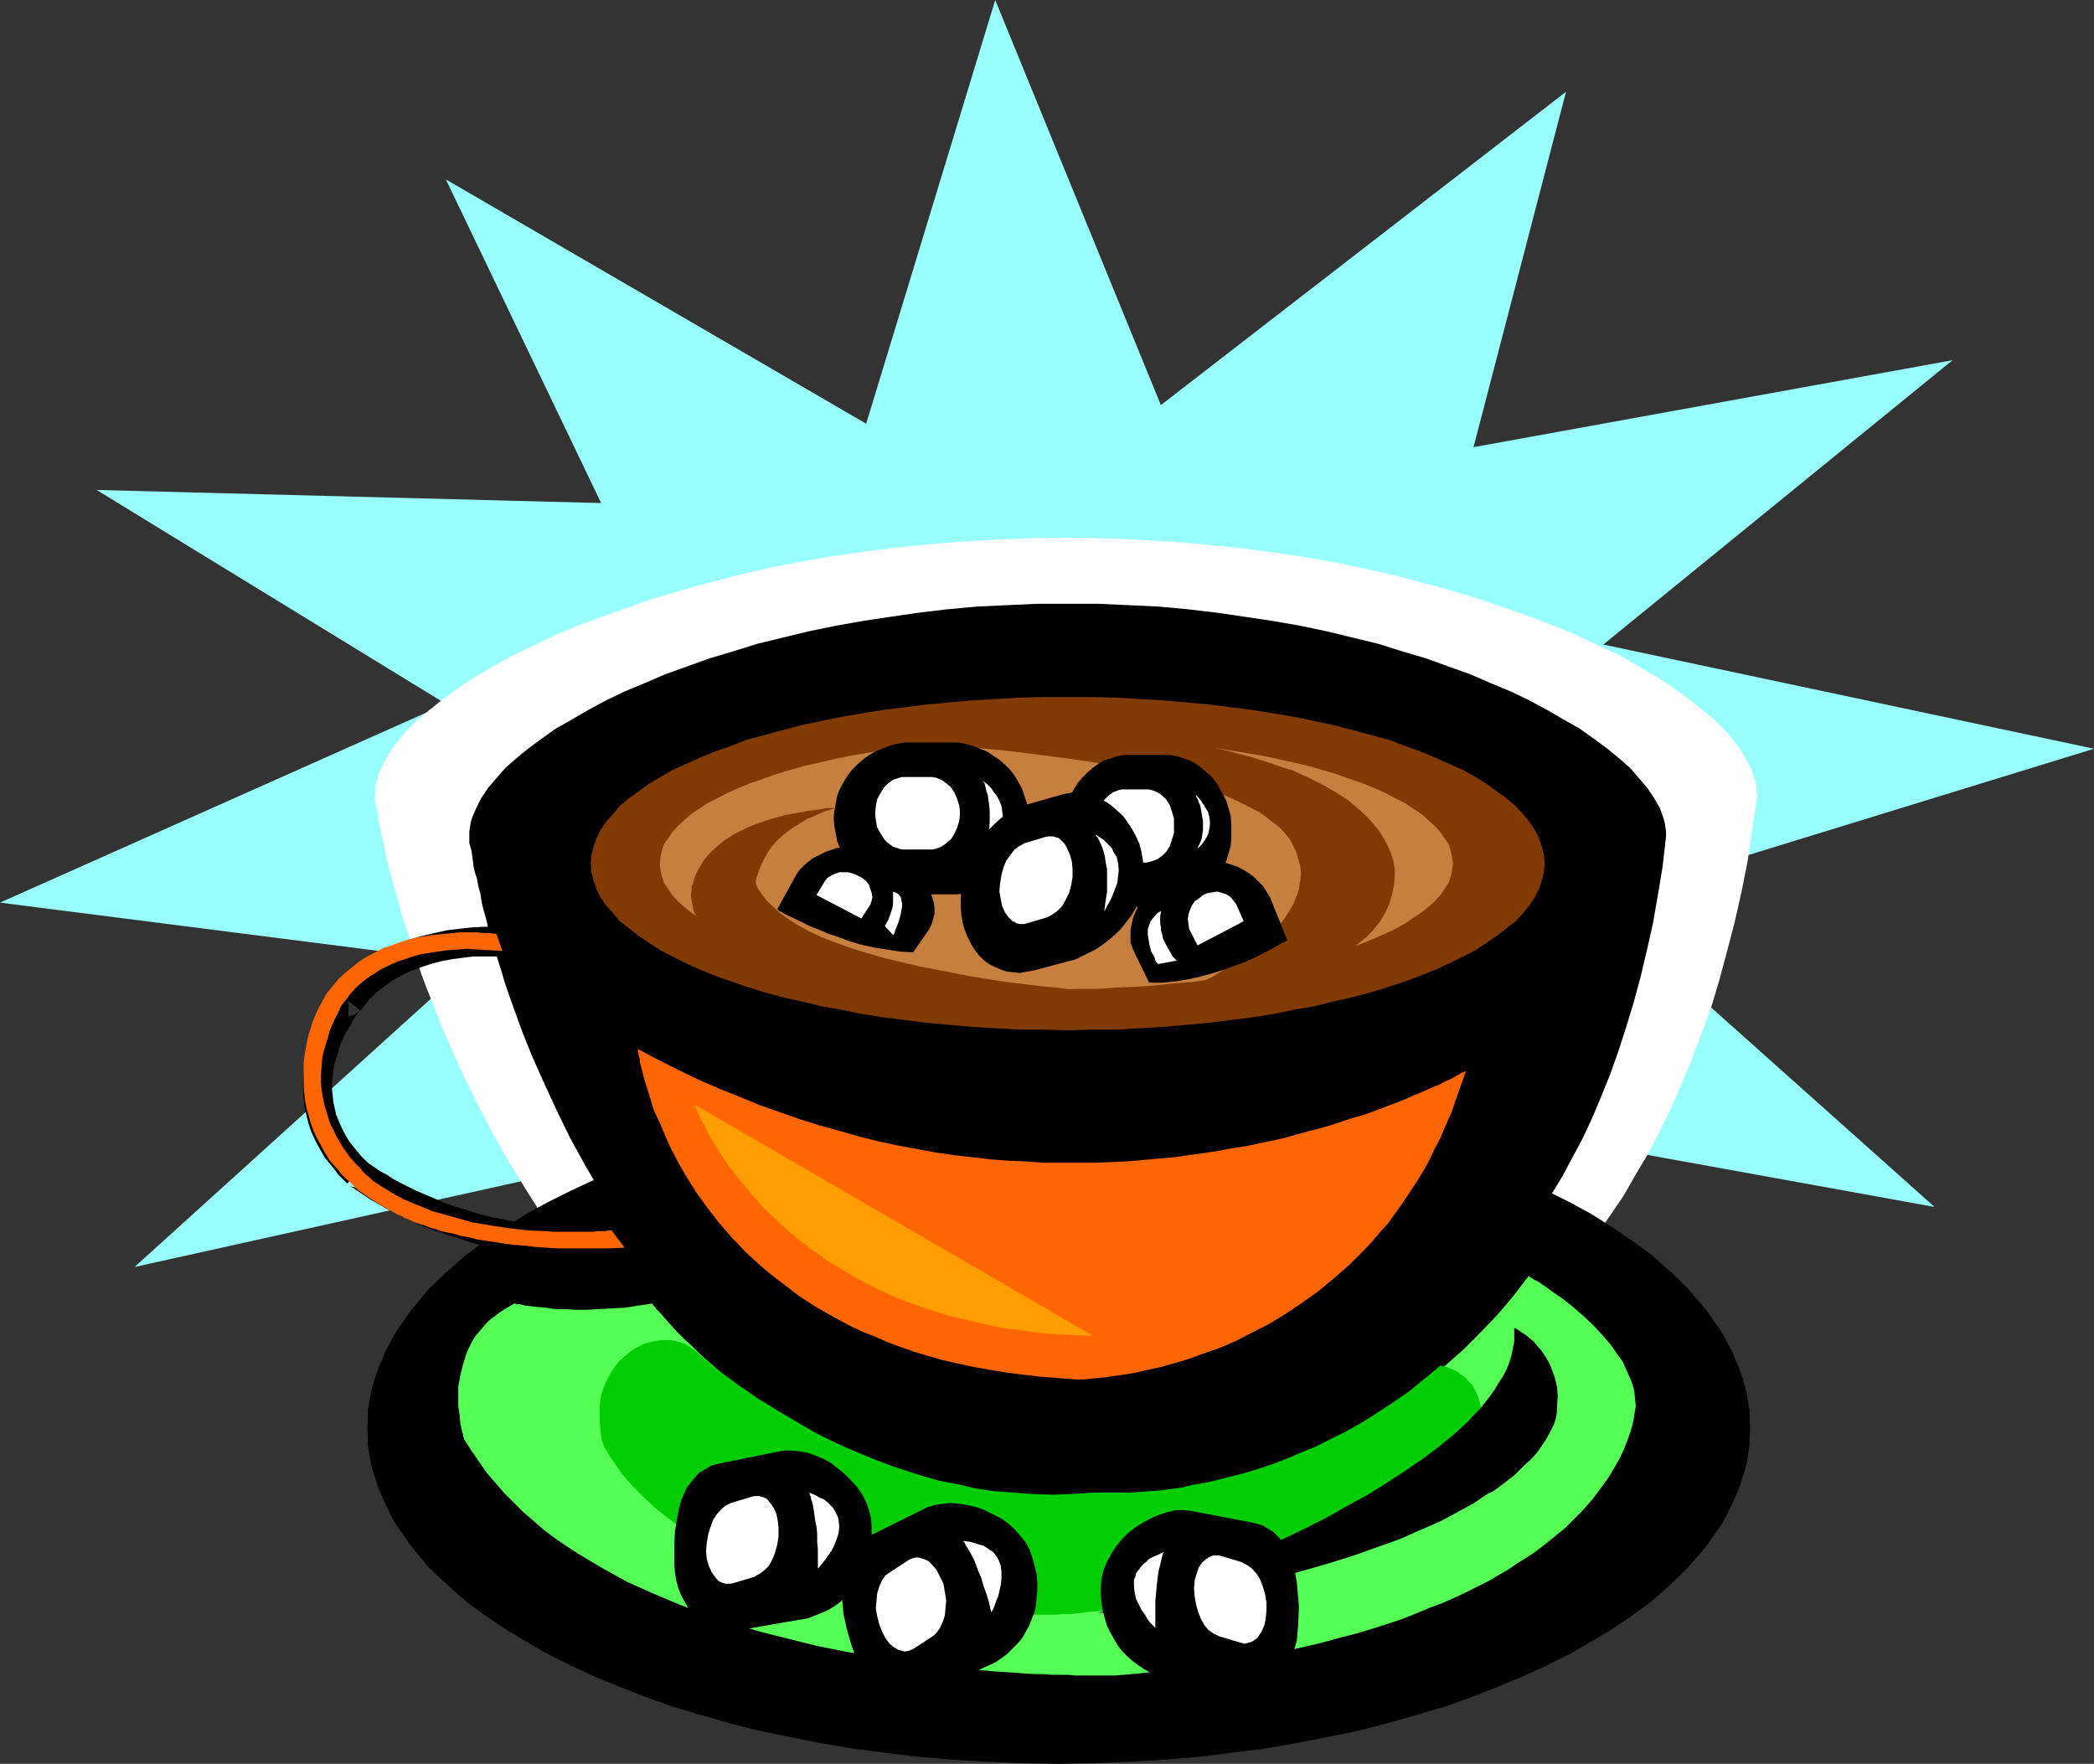 <?xml version="1.0" encoding="UTF-8" standalone="no"?>
<svg
   version="1.0"
   width="129.724mm"
   height="109.269mm"
   id="svg41"
   sodipodi:docname="Hot Cocoa 2.wmf"
   xmlns:inkscape="http://www.inkscape.org/namespaces/inkscape"
   xmlns:sodipodi="http://sodipodi.sourceforge.net/DTD/sodipodi-0.dtd"
   xmlns="http://www.w3.org/2000/svg"
   xmlns:svg="http://www.w3.org/2000/svg">
  <rect width="100%" height="100%" fill="#333333" stroke="none"/>
  <sodipodi:namedview
     id="namedview41"
     pagecolor="#ffffff"
     bordercolor="#000000"
     borderopacity="0.25"
     inkscape:showpageshadow="2"
     inkscape:pageopacity="0.0"
     inkscape:pagecheckerboard="0"
     inkscape:deskcolor="#d1d1d1"
     inkscape:document-units="mm" />
  <defs
     id="defs1">
    <pattern
       id="WMFhbasepattern"
       patternUnits="userSpaceOnUse"
       width="6"
       height="6"
       x="0"
       y="0" />
  </defs>
  <path
     style="fill:#99fffc;fill-opacity:1;fill-rule:evenodd;stroke:none"
     d="M 202.808,99.207 233.027,0 l 38.784,94.845 94.859,-73.355 -21.654,83.211 112.15,-20.359 -81.769,66.569 114.897,24.398 -117.16,36.031 79.83,71.255 -118.614,-21.49 -40.4,90.159 -56.075,-82.565 -92.597,79.495 7.918,-78.526 L 31.512,296.653 110.211,225.398 0,211.341 104.393,164.807 22.624,114.719 140.753,117.789 104.393,42.01 Z"
     id="path1" />
  <path
     style="fill:#ffffff;fill-opacity:1;fill-rule:evenodd;stroke:none"
     d="m 249.51,125.867 -8.242,0.162 -8.242,0.323 -8.08,0.485 -7.918,0.646 -7.918,0.808 -7.595,0.969 -7.595,1.131 -7.272,1.293 -7.272,1.454 -6.949,1.616 -6.787,1.777 -6.464,1.777 -6.464,1.939 -5.979,2.1 -5.979,2.1 -5.656,2.1 -5.333,2.262 -5.01,2.424 -4.848,2.262 -4.525,2.585 -4.202,2.424 -3.878,2.585 -3.555,2.585 -3.232,2.585 -2.909,2.424 -2.586,2.585 -1.131,1.293 -0.97,1.293 -0.97,1.293 -0.808,1.293 -0.808,1.293 -0.646,1.293 -0.646,1.293 -0.485,1.293 -0.323,1.131 -0.323,1.293 v 1.131 l -0.162,1.293 0.162,1.777 0.485,1.777 0.162,1.293 0.162,1.293 0.323,1.454 0.323,1.616 0.485,1.777 0.323,1.939 0.485,2.1 0.485,2.1 0.646,2.262 0.646,2.424 0.808,2.585 0.646,2.585 0.808,2.747 0.97,2.747 0.808,2.908 1.131,2.908 0.97,3.07 1.131,3.07 1.293,3.232 1.293,3.232 1.293,3.393 1.454,3.232 3.07,6.948 3.394,6.948 3.555,6.948 4.04,7.109 4.363,7.109 2.262,3.555 2.424,3.555 2.424,3.393 2.586,3.393 2.747,3.555 2.747,3.393 2.909,3.393 2.909,3.232 3.07,3.232 3.07,3.232 3.394,3.07 3.232,3.07 3.555,3.07 3.555,2.908 3.717,2.747 3.717,2.747 3.878,2.585 4.04,2.585 4.04,2.424 4.363,2.262 4.363,2.1 4.525,2.1 4.525,1.939 4.686,1.777 4.848,1.616 5.01,1.454 5.01,1.454 5.171,1.131 5.333,1.131 5.494,0.808 5.656,0.646 5.656,0.485 h 0.97 0.646 l 0.808,-0.162 h 1.131 l 1.293,-0.162 1.293,-0.162 h 1.616 l 1.778,-0.162 1.778,-0.323 1.939,-0.323 2.101,-0.323 2.262,-0.323 2.424,-0.485 2.586,-0.485 2.586,-0.485 2.747,-0.646 2.747,-0.646 2.909,-0.808 3.07,-0.969 3.07,-0.808 3.07,-0.969 3.232,-1.293 3.394,-1.131 3.232,-1.293 3.555,-1.454 3.394,-1.454 3.394,-1.616 3.555,-1.616 3.555,-1.939 3.555,-1.939 3.555,-2.1 3.555,-2.262 3.717,-2.262 3.555,-2.585 3.555,-2.424 3.555,-2.908 3.555,-2.908 3.555,-3.07 3.555,-3.07 3.394,-3.393 3.394,-3.555 3.394,-3.716 3.232,-3.878 3.232,-4.039 3.232,-4.201 3.07,-4.363 3.07,-4.524 2.747,-4.847 2.909,-4.847 2.747,-5.332 2.586,-5.332 2.424,-5.494 2.424,-5.817 2.262,-5.978 2.262,-6.14 1.939,-6.463 1.778,-6.625 1.778,-6.786 1.616,-7.109 1.454,-7.271 1.131,-7.594 1.131,-7.756 -0.162,-1.293 v -1.131 l -0.323,-1.293 -0.485,-1.131 -0.323,-1.293 -0.646,-1.293 -0.646,-1.293 -0.808,-1.293 -0.808,-1.293 -0.97,-1.293 -0.97,-1.293 -1.131,-1.293 -2.586,-2.585 -2.909,-2.424 -3.232,-2.585 -3.555,-2.585 -3.878,-2.585 -4.202,-2.424 -4.525,-2.585 -4.848,-2.262 -5.01,-2.424 -5.494,-2.262 -5.494,-2.1 -5.979,-2.1 -6.141,-2.1 -6.302,-1.939 -6.626,-1.777 -6.626,-1.777 -7.11,-1.616 -7.11,-1.454 -7.434,-1.293 -7.434,-1.131 -7.757,-0.969 -7.757,-0.808 -7.918,-0.646 -8.08,-0.485 -8.242,-0.323 z"
     id="path2" />
  <path
     style="fill:#000000;fill-opacity:1;fill-rule:evenodd;stroke:none"
     d="m 247.894,412.987 8.242,-0.162 8.242,-0.323 8.08,-0.485 8.08,-0.646 7.757,-0.969 7.757,-0.969 7.434,-1.293 7.434,-1.454 7.11,-1.454 6.949,-1.777 6.787,-1.939 6.626,-1.939 6.302,-2.262 6.141,-2.424 5.818,-2.424 5.656,-2.585 5.494,-2.747 5.01,-2.908 4.848,-2.908 4.525,-3.07 4.202,-3.07 3.878,-3.393 1.778,-1.616 3.394,-3.393 3.07,-3.555 1.454,-1.777 1.293,-1.939 1.293,-1.777 1.131,-1.777 0.97,-1.939 0.97,-1.939 0.808,-1.939 0.808,-1.777 0.646,-2.1 0.646,-1.939 0.485,-1.939 0.323,-1.939 0.323,-2.1 v -1.939 l 0.162,-2.1 -0.162,-1.939 v -2.1 l -0.323,-1.939 -0.323,-1.939 -0.485,-1.939 -0.646,-2.1 -0.646,-1.939 -0.808,-1.777 -0.808,-2.1 -0.97,-1.777 -0.97,-1.939 -1.131,-1.777 -1.293,-1.777 -1.293,-1.939 -1.454,-1.777 -3.07,-3.555 -3.394,-3.393 -1.778,-1.616 -3.878,-3.393 -4.202,-3.07 -4.525,-3.07 -4.848,-3.07 -5.01,-2.747 -5.494,-2.747 -5.656,-2.585 -5.818,-2.585 -6.141,-2.262 -6.302,-2.262 -6.626,-1.939 -6.787,-1.939 -6.949,-1.777 -7.11,-1.454 -7.434,-1.454 -7.434,-1.293 -7.757,-1.131 -7.757,-0.808 -8.08,-0.646 -8.08,-0.485 -8.242,-0.323 -8.242,-0.162 -8.403,0.162 -8.242,0.323 -8.08,0.485 -7.918,0.646 -7.918,0.808 -7.595,1.131 -7.595,1.293 -7.272,1.454 -7.11,1.454 -7.11,1.777 -6.626,1.939 -6.626,1.939 -6.302,2.262 -6.141,2.262 -5.979,2.585 -5.494,2.585 -5.494,2.747 -5.01,2.747 -4.848,3.07 -4.525,3.07 -4.202,3.07 -3.878,3.393 -1.778,1.616 -3.555,3.393 -2.909,3.555 -1.454,1.777 -1.293,1.939 -1.293,1.777 -1.131,1.777 -0.97,1.939 -0.97,1.777 -0.808,2.1 -0.808,1.777 -0.646,1.939 -0.646,2.1 -0.485,1.939 -0.323,1.939 -0.323,1.939 v 2.1 l -0.162,1.939 0.162,2.1 v 1.939 l 0.323,2.1 0.323,1.939 0.485,1.939 0.646,1.939 0.646,2.1 0.808,1.777 0.808,1.939 0.97,1.939 0.97,1.939 1.131,1.777 1.293,1.777 1.293,1.939 1.454,1.777 2.909,3.555 3.555,3.393 1.778,1.616 3.878,3.393 4.202,3.07 4.525,3.07 4.848,2.908 5.01,2.908 5.494,2.747 5.494,2.585 5.979,2.424 6.141,2.424 6.302,2.262 6.626,1.939 6.626,1.939 7.11,1.777 7.11,1.454 7.272,1.454 7.595,1.293 7.595,0.969 7.918,0.969 7.918,0.646 8.08,0.485 8.242,0.323 z"
     id="path3" />
  <path
     style="fill:#56ff56;fill-opacity:1;fill-rule:evenodd;stroke:none"
     d="m 120.392,305.216 h 0.162 l 0.485,0.162 h 0.808 l 1.131,0.323 1.454,0.162 1.616,0.162 1.778,0.162 2.101,0.323 h 2.262 l 2.586,0.162 h 2.586 l 2.909,-0.162 2.909,-0.162 3.07,-0.162 3.232,-0.485 3.232,-0.485 v 0 l 0.162,0.162 v 0.162 l 0.323,0.323 0.485,0.646 0.97,0.969 0.97,1.131 1.293,1.454 1.454,1.616 1.778,1.777 1.939,1.777 2.101,2.1 2.424,2.1 2.586,2.262 2.909,2.262 2.909,2.262 3.232,2.262 3.394,2.424 3.555,2.262 3.878,2.262 4.04,2.262 4.202,2.1 4.202,1.939 4.686,1.939 4.686,1.777 4.848,1.616 5.171,1.293 5.333,1.131 5.333,1.131 5.656,0.646 5.656,0.323 3.07,0.162 2.909,0.162 3.07,-0.162 3.07,-0.162 3.07,-0.162 3.07,-0.323 h 0.808 0.808 0.97 l 1.454,-0.162 1.616,-0.162 1.939,-0.162 2.101,-0.323 2.262,-0.323 2.747,-0.485 2.747,-0.485 2.909,-0.646 3.07,-0.808 3.394,-0.808 3.394,-0.969 3.555,-1.131 3.717,-1.454 3.717,-1.454 3.878,-1.616 4.04,-1.777 3.878,-1.939 4.04,-2.262 4.04,-2.424 4.202,-2.747 4.04,-2.747 4.04,-3.232 4.04,-3.393 4.04,-3.555 3.878,-3.878 4.04,-4.201 3.717,-4.363 3.717,-4.847 0.162,0.162 0.162,0.162 0.323,0.162 0.485,0.323 0.646,0.323 0.646,0.323 0.646,0.485 0.97,0.646 1.778,1.293 2.101,1.454 2.262,1.777 2.424,2.1 2.262,2.1 2.262,2.424 2.101,2.424 1.778,2.585 0.97,1.293 0.646,1.454 0.646,1.454 0.646,1.454 0.485,1.293 0.323,1.454 0.162,1.616 0.162,1.454 v 0.485 l -0.162,0.808 -0.162,0.969 -0.162,1.131 -0.323,1.454 -0.485,1.616 -0.646,1.777 -0.808,2.1 -0.97,2.1 -1.293,2.262 -1.454,2.424 -1.778,2.424 -1.939,2.585 -2.424,2.747 -2.586,2.585 -1.454,1.454 -1.616,1.293 -1.778,1.454 -1.616,1.293 -1.939,1.454 -1.939,1.293 -2.101,1.293 -2.101,1.454 -2.262,1.293 -2.424,1.454 -2.586,1.293 -2.586,1.293 -2.747,1.293 -2.909,1.293 -3.07,1.131 -3.07,1.293 -3.232,1.293 -3.394,1.131 -3.555,1.131 -3.717,1.131 -3.878,0.969 -4.04,1.131 -4.04,0.969 -4.363,0.969 -4.363,0.808 -4.686,0.969 -4.686,0.808 -5.01,0.808 -5.171,0.646 -5.171,0.646 -5.494,0.646 -5.656,0.485 h -7.757 -1.616 l -1.778,-0.162 h -1.778 -1.939 l -2.101,-0.162 h -1.939 l -2.424,-0.162 -2.262,-0.162 -2.424,-0.162 -2.424,-0.162 -5.333,-0.485 -5.494,-0.646 -5.818,-0.646 -5.979,-0.808 -6.141,-0.969 -6.302,-1.131 -6.464,-1.293 -6.464,-1.616 -6.464,-1.616 -6.464,-1.939 -6.464,-2.1 -6.302,-2.424 -6.141,-2.585 -6.141,-2.747 -2.909,-1.616 -2.909,-1.616 -2.747,-1.616 -2.909,-1.777 -2.747,-1.777 -2.586,-1.777 -2.586,-1.939 -2.424,-2.1 -2.424,-2.1 -2.262,-2.262 -2.262,-2.262 -1.939,-2.262 -2.101,-2.424 -1.778,-2.585 -1.778,-2.585 -1.778,-2.747 v 0 -0.323 l -0.162,-0.162 v -0.485 l -0.162,-0.485 -0.162,-0.646 -0.323,-1.454 -0.162,-1.939 -0.323,-2.1 v -2.262 -2.424 l 0.485,-2.585 0.646,-2.585 0.808,-2.585 0.646,-1.454 0.646,-1.293 0.808,-1.293 0.97,-1.131 0.97,-1.131 1.131,-1.293 1.293,-0.969 1.454,-1.131 1.616,-0.969 z"
     id="path4" />
  <path
     style="fill:#00ce00;fill-opacity:1;fill-rule:evenodd;stroke:none"
     d="m 150.288,314.911 v 0 l 0.323,-0.162 0.323,-0.162 0.646,-0.162 0.646,-0.162 0.646,-0.162 0.97,-0.162 0.97,-0.162 h 0.97 1.131 l 1.131,0.162 1.131,0.323 1.293,0.485 1.131,0.646 1.131,0.808 1.293,1.131 v 0 l 0.485,0.323 0.485,0.485 0.808,0.646 0.97,0.969 1.293,0.969 1.454,1.131 1.616,1.131 1.939,1.454 1.939,1.293 2.262,1.616 2.424,1.454 2.586,1.616 2.747,1.616 2.747,1.616 3.07,1.777 3.232,1.616 3.394,1.616 3.394,1.454 3.555,1.454 3.717,1.454 3.878,1.293 4.04,1.293 4.04,1.131 4.202,0.808 4.202,0.969 4.363,0.646 4.525,0.323 4.363,0.323 4.686,0.162 4.686,-0.162 4.686,-0.323 v 0 h 0.485 0.646 0.646 5.494 1.778 l 1.939,-0.162 2.262,-0.162 2.262,-0.162 2.424,-0.323 2.747,-0.323 2.586,-0.646 2.909,-0.485 2.909,-0.646 3.07,-0.808 3.232,-0.808 3.232,-0.969 3.394,-1.131 3.394,-1.293 3.394,-1.454 3.555,-1.454 3.555,-1.777 3.555,-1.777 3.717,-2.1 3.555,-2.262 3.717,-2.424 3.717,-2.585 3.555,-2.908 3.717,-3.07 h 0.162 l 0.323,0.162 h 0.485 l 0.646,0.162 0.646,0.323 0.808,0.323 0.97,0.485 0.808,0.646 0.97,0.646 0.808,0.969 0.97,0.969 0.646,1.293 0.646,1.454 0.485,1.616 0.323,1.939 0.162,2.1 v 0 l -0.162,0.323 v 0.485 l -0.323,0.646 -0.162,0.969 -0.485,0.969 -0.485,1.131 -0.646,1.293 -0.808,1.454 -0.97,1.454 -1.131,1.616 -1.293,1.616 -1.616,1.777 -1.778,1.939 -1.939,1.777 -2.262,1.939 -2.586,1.939 -2.747,1.939 -3.07,1.939 -3.555,1.939 -3.717,1.939 -4.04,1.777 -2.101,0.969 -2.262,0.969 -2.424,0.808 -2.424,0.808 -2.586,0.969 -2.747,0.808 -2.747,0.808 -2.747,0.808 -2.909,0.808 -3.07,0.646 -3.232,0.808 -3.232,0.646 -3.394,0.646 -3.555,0.646 -3.555,0.646 -3.878,0.485 -3.717,0.646 -4.04,0.485 -4.04,0.323 -4.202,0.485 h -0.646 -0.323 -1.131 l -0.808,0.162 h -7.757 l -2.909,-0.162 h -3.232 l -3.394,-0.162 -3.717,-0.323 -3.878,-0.323 -4.202,-0.485 -4.202,-0.485 -4.363,-0.646 -4.525,-0.646 -4.525,-0.969 -4.686,-0.969 -4.525,-1.131 -4.686,-1.293 -4.525,-1.454 -4.525,-1.777 -4.525,-1.777 -4.363,-2.1 -4.04,-2.262 -4.04,-2.424 -3.878,-2.747 -3.717,-2.908 -3.394,-3.232 -1.616,-1.616 -1.616,-1.777 -1.454,-1.777 -1.293,-1.939 -1.293,-1.939 -1.293,-2.1 v 0 -0.162 l -0.162,-0.485 -0.323,-0.808 -0.162,-1.131 -0.162,-1.454 -0.162,-1.616 v -1.616 -1.939 l 0.162,-1.939 0.485,-1.939 0.808,-1.939 0.97,-1.939 0.646,-0.969 0.646,-0.969 0.646,-0.808 0.97,-0.969 0.97,-0.808 0.97,-0.808 1.293,-0.808 z"
     id="path5" />
  <path
     style="fill:#000000;fill-opacity:1;fill-rule:evenodd;stroke:none"
     d="m 354.55,310.871 0.162,0.162 0.485,0.162 0.485,0.323 0.646,0.485 0.808,0.485 0.97,0.808 0.97,0.808 0.97,1.131 0.97,1.131 0.97,1.454 0.808,1.454 0.646,1.616 0.646,1.777 0.485,2.1 0.162,2.1 -0.162,2.424 v 0.808 0.485 l -0.162,0.808 -0.162,0.808 -0.323,1.131 -0.485,0.969 -0.646,1.293 -0.808,1.454 -0.97,1.454 -1.131,1.616 -1.454,1.616 -1.778,1.616 -1.939,1.939 -2.262,1.777 -2.586,1.939 -1.616,0.808 -1.454,0.969 -1.616,1.131 -1.778,0.969 -1.778,0.969 -1.778,0.969 -2.101,1.131 -2.101,0.969 -2.262,0.969 -2.262,0.969 -2.424,1.131 -2.586,0.969 -2.747,0.969 -2.747,0.969 -3.07,1.131 -3.07,0.969 -3.07,0.969 -3.394,0.969 -3.394,0.969 -3.555,0.969 -3.878,0.969 -3.717,0.969 -4.04,0.808 -4.202,0.969 -4.363,0.969 -4.525,0.808 -4.525,0.969 -4.848,0.808 -5.01,0.808 -5.01,0.808 v 0 h 0.162 l 0.323,-0.162 0.485,-0.162 0.646,-0.162 0.808,-0.323 0.808,-0.323 0.97,-0.323 1.131,-0.323 1.131,-0.485 1.293,-0.323 1.293,-0.485 1.616,-0.646 3.07,-1.131 1.778,-0.646 3.717,-1.454 3.878,-1.616 4.04,-1.616 4.202,-1.777 4.525,-1.939 4.525,-2.1 4.525,-2.1 4.686,-2.262 4.686,-2.424 4.525,-2.585 4.525,-2.424 4.363,-2.747 4.202,-2.747 4.04,-2.747 3.878,-2.908 3.555,-2.908 3.232,-2.908 1.454,-1.616 1.454,-1.454 1.293,-1.616 1.131,-1.454 1.131,-1.616 0.97,-1.616 0.97,-1.454 0.808,-1.616 0.646,-1.616 0.485,-1.616 0.323,-1.616 0.323,-1.616 v -1.616 z"
     id="path6" />
  <path
     style="fill:#000000;fill-opacity:1;fill-rule:evenodd;stroke:none"
     d="m 146.248,229.437 1.778,-6.301 -0.485,-0.323 -0.808,-0.323 -0.646,-0.162 -0.97,-0.323 -0.97,-0.323 -1.293,-0.323 -1.616,-0.485 -1.616,-0.485 -1.778,-0.485 -1.939,-0.485 -2.262,-0.485 -2.101,-0.323 -2.424,-0.485 -2.424,-0.162 -2.586,-0.485 -2.586,-0.162 -2.747,-0.323 h -5.494 l -2.909,0.162 -2.909,0.323 -2.747,0.323 -2.909,0.646 -2.747,0.646 -2.909,0.808 -2.747,1.131 -2.586,1.454 -2.747,1.454 -2.424,1.616 -2.424,1.939 -2.262,2.424 -1.939,2.424 v 0 l 5.333,4.201 v 0.162 l 1.778,-2.262 1.616,-1.777 2.101,-1.616 1.939,-1.454 2.101,-1.131 2.262,-1.131 2.262,-0.808 2.424,-0.808 2.424,-0.646 2.586,-0.485 2.424,-0.323 2.586,-0.323 h 2.424 5.171 l 2.424,0.162 2.424,0.162 2.424,0.323 2.262,0.323 2.262,0.485 2.262,0.323 1.778,0.323 1.939,0.485 1.778,0.485 1.454,0.485 1.293,0.323 1.293,0.485 1.131,0.323 0.808,0.162 0.485,0.323 v -0.162 h -0.162 l 1.939,-6.301 z"
     id="path7" />
  <path
     style="fill:#000000;fill-opacity:1;fill-rule:evenodd;stroke:none"
     d="m 81.608,238.001 v -6.948 l -1.616,0.485 -1.293,1.131 -0.323,0.162 -0.323,0.485 -0.323,0.646 -0.485,0.646 -0.646,0.808 -0.485,0.969 -0.97,1.777 -0.808,1.293 -0.485,1.293 -0.485,1.293 -0.485,1.454 -0.485,1.616 -0.485,1.454 -0.323,1.616 -0.323,1.777 -0.162,1.616 -0.162,1.777 v 1.939 l 0.162,1.777 0.162,1.939 0.485,2.1 0.485,1.939 0.646,1.939 0.97,2.1 1.131,2.1 1.131,1.939 1.616,1.939 1.616,2.1 1.939,1.939 v 0 l 4.848,-4.847 v 0 l -1.616,-1.616 -1.454,-1.777 -1.293,-1.616 -0.97,-1.616 -0.808,-1.616 -0.646,-1.454 -0.646,-1.616 -0.323,-1.454 -0.323,-1.454 -0.162,-1.616 -0.162,-1.454 v -1.293 l 0.162,-1.454 0.162,-1.293 0.162,-1.293 0.323,-1.293 0.485,-1.454 0.323,-1.131 0.323,-1.131 0.485,-1.131 0.485,-0.969 0.485,-0.969 1.131,-1.777 0.323,-0.808 0.323,-0.485 0.323,-0.485 0.323,-0.485 0.323,-0.485 0.323,-0.323 -1.131,0.808 -1.454,0.485 v -6.948 z"
     id="path8" />
  <path
     style="fill:#000000;fill-opacity:1;fill-rule:evenodd;stroke:none"
     d="m 83.709,278.071 -1.131,-0.162 -0.646,-0.323 0.646,0.485 2.909,1.939 1.454,0.969 1.454,0.808 1.939,1.131 4.04,2.1 2.262,0.969 2.424,1.131 2.586,0.969 2.909,0.969 3.07,0.969 2.909,0.969 3.394,0.808 3.394,0.646 3.555,0.485 3.717,0.646 3.717,0.323 4.04,0.162 h 4.04 l 4.202,-0.162 4.363,-0.323 4.363,-0.646 4.525,-0.808 4.686,-1.131 4.686,-1.293 4.848,-1.616 4.848,-1.777 v 0 l -2.586,-6.463 v 0 l -4.686,1.777 -4.363,1.454 -4.525,1.293 -4.202,0.969 -4.363,0.808 -4.04,0.485 -4.04,0.485 h -3.878 -3.717 -3.717 l -3.394,-0.485 -3.555,-0.323 -3.232,-0.646 -3.232,-0.646 -2.909,-0.646 -2.909,-0.969 -2.747,-0.808 -2.747,-0.969 -2.262,-0.969 -2.262,-0.969 -2.262,-0.969 -3.878,-1.939 -1.454,-0.808 -1.454,-0.969 -1.293,-0.646 -2.586,-1.777 -0.485,-0.323 -1.293,-0.808 -1.131,-0.162 z"
     id="path9" />
  <path
     style="fill:#000000;fill-opacity:1;fill-rule:evenodd;stroke:none"
     d="m 249.995,141.379 h -7.272 l -7.11,0.323 -6.949,0.323 -6.949,0.646 -6.787,0.808 -6.626,0.969 -6.464,0.969 -6.302,1.131 -6.302,1.293 -5.979,1.454 -5.979,1.454 -5.656,1.777 -5.494,1.616 -5.333,1.939 -5.01,1.777 -4.848,2.1 -4.686,1.939 -4.363,2.1 -4.202,2.262 -3.878,2.262 -3.717,2.1 -3.394,2.424 -3.07,2.262 -2.747,2.262 -2.586,2.262 -2.101,2.424 -1.939,2.262 -1.616,2.424 -1.131,2.262 -0.97,2.262 -0.323,1.131 -0.162,0.969 -0.162,1.131 v 1.131 1.616 l 0.485,1.616 0.162,1.131 0.162,1.131 0.162,1.454 0.323,1.454 0.485,1.454 0.323,1.777 0.485,1.777 0.323,2.1 0.485,1.939 0.646,2.262 0.485,2.262 0.808,2.262 0.646,2.424 0.808,2.585 0.808,2.585 0.808,2.747 1.939,5.494 2.101,5.817 2.424,5.978 2.747,6.14 2.909,6.301 3.07,6.301 3.555,6.463 3.717,6.301 4.04,6.463 4.363,6.14 2.424,3.232 2.262,3.07 5.01,5.978 5.494,5.655 2.747,2.908 2.909,2.747 3.07,2.747 3.07,2.585 3.232,2.424 3.232,2.585 3.394,2.262 3.555,2.262 3.555,2.262 3.555,2.1 3.878,1.939 3.878,1.777 4.04,1.777 4.04,1.616 4.202,1.454 4.202,1.293 4.525,1.293 4.363,0.969 4.686,0.969 4.686,0.808 4.848,0.646 5.01,0.323 h 0.808 0.646 0.646 l 0.97,-0.162 h 0.97 l 1.293,-0.162 1.293,-0.162 1.454,-0.162 1.616,-0.162 1.778,-0.323 1.939,-0.323 1.939,-0.323 1.939,-0.323 2.262,-0.485 2.262,-0.485 2.262,-0.485 2.586,-0.646 2.424,-0.808 2.586,-0.646 2.747,-0.808 2.747,-0.969 2.747,-0.969 2.909,-1.131 2.909,-1.131 2.909,-1.293 5.979,-2.747 3.07,-1.616 3.07,-1.616 3.07,-1.777 3.07,-1.939 3.232,-1.939 3.07,-2.1 3.07,-2.262 3.07,-2.424 3.07,-2.424 3.07,-2.585 3.07,-2.747 3.07,-2.908 3.07,-3.07 2.909,-3.232 2.909,-3.232 2.747,-3.555 2.909,-3.555 2.747,-3.878 2.586,-3.878 2.586,-4.201 2.586,-4.201 2.424,-4.524 2.424,-4.524 2.262,-4.847 2.101,-5.009 2.101,-5.17 1.939,-5.494 1.778,-5.494 1.778,-5.817 1.616,-5.978 1.454,-6.14 1.454,-6.463 1.131,-6.463 1.131,-6.786 0.808,-7.109 v -1.131 l -0.162,-1.131 -0.162,-0.969 -0.323,-1.131 -0.808,-2.262 -1.293,-2.262 -1.616,-2.424 -1.939,-2.262 -2.101,-2.424 -2.586,-2.262 -2.747,-2.262 -3.07,-2.262 -3.394,-2.424 -3.717,-2.1 -3.878,-2.262 -4.202,-2.262 -4.363,-2.1 -4.686,-1.939 -4.848,-2.1 -5.01,-1.777 -5.333,-1.939 -5.494,-1.616 -5.656,-1.777 -5.979,-1.454 -5.979,-1.454 -6.141,-1.293 -6.464,-1.131 -6.464,-0.969 -6.626,-0.969 -6.787,-0.808 -6.949,-0.646 -6.949,-0.323 -7.11,-0.323 z"
     id="path10" />
  <path
     style="fill:#823a05;fill-opacity:1;fill-rule:evenodd;stroke:none"
     d="m 249.995,241.232 5.818,-0.162 h 5.656 l 5.494,-0.323 5.494,-0.323 5.494,-0.485 5.333,-0.485 5.01,-0.646 5.171,-0.646 5.01,-0.808 4.686,-0.969 4.686,-0.808 4.525,-1.131 4.363,-0.969 4.202,-1.131 4.202,-1.293 3.878,-1.293 3.555,-1.293 3.555,-1.454 3.232,-1.454 3.232,-1.616 2.909,-1.454 2.586,-1.777 2.424,-1.616 2.262,-1.777 2.101,-1.616 1.778,-1.939 1.454,-1.777 1.293,-1.939 0.97,-1.939 0.646,-1.939 0.485,-1.939 0.162,-2.1 -0.162,-1.939 -0.485,-1.939 -0.646,-1.939 -0.97,-1.939 -1.293,-1.939 -1.454,-1.777 -1.778,-1.939 -2.101,-1.777 -2.262,-1.616 -2.424,-1.777 -2.586,-1.616 -2.909,-1.616 -3.232,-1.454 -3.232,-1.454 -3.555,-1.454 -3.555,-1.293 -3.878,-1.454 -4.202,-1.131 -4.202,-1.131 -4.363,-1.131 -4.525,-0.969 -4.686,-0.969 -4.686,-0.808 -5.01,-0.808 -5.171,-0.646 -5.01,-0.646 -5.333,-0.485 -5.494,-0.485 -5.494,-0.323 -5.494,-0.323 -5.656,-0.162 h -5.818 -5.818 l -5.494,0.162 -5.656,0.323 -5.494,0.323 -5.494,0.485 -5.333,0.485 -5.01,0.646 -5.171,0.646 -5.01,0.808 -4.686,0.808 -4.686,0.969 -4.525,0.969 -4.363,1.131 -4.202,1.131 -4.202,1.131 -3.717,1.454 -3.717,1.293 -3.555,1.454 -3.232,1.454 -3.232,1.454 -2.747,1.616 -2.747,1.616 -2.424,1.777 -2.262,1.616 -2.101,1.777 -1.616,1.939 -1.616,1.777 -1.293,1.939 -0.97,1.939 -0.646,1.939 -0.485,1.939 -0.162,1.939 0.162,2.1 0.485,1.939 0.646,1.939 0.97,1.939 1.293,1.939 1.616,1.777 1.616,1.939 2.101,1.616 2.262,1.777 2.424,1.616 2.747,1.777 2.747,1.454 3.232,1.616 3.232,1.454 3.555,1.454 3.717,1.293 3.717,1.293 4.202,1.293 4.202,1.131 4.363,0.969 4.525,1.131 4.686,0.808 4.686,0.969 5.01,0.808 5.171,0.646 5.01,0.646 5.333,0.485 5.494,0.485 5.494,0.323 5.656,0.323 h 5.494 z"
     id="path11" />
  <path
     style="fill:#c67f3f;fill-opacity:1;fill-rule:evenodd;stroke:none"
     d="m 247.248,231.699 4.848,-0.162 h 4.686 l 4.686,-0.323 4.525,-0.162 4.525,-0.323 4.363,-0.485 4.363,-0.323 4.202,-0.646 4.202,-0.485 3.878,-0.646 3.878,-0.808 3.878,-0.808 3.555,-0.808 3.555,-0.808 3.394,-0.969 3.232,-0.969 3.07,-0.969 2.909,-1.131 2.747,-1.131 2.586,-1.131 2.424,-1.131 2.262,-1.293 1.939,-1.293 1.939,-1.293 1.616,-1.293 1.454,-1.293 1.293,-1.454 0.97,-1.454 0.97,-1.454 0.485,-1.454 0.323,-1.454 0.162,-1.616 -0.162,-1.454 -0.323,-1.454 -0.485,-1.616 -0.97,-1.293 -0.97,-1.454 -1.293,-1.454 -1.454,-1.293 -1.616,-1.454 -1.939,-1.293 -1.939,-1.293 -2.262,-1.131 -2.424,-1.293 -2.586,-1.131 -2.747,-1.131 -2.909,-0.969 -3.07,-1.131 -3.232,-0.969 -3.394,-0.969 -3.555,-0.808 -3.555,-0.808 -3.878,-0.808 -3.878,-0.646 -3.878,-0.646 -4.202,-0.646 -4.202,-0.485 -4.363,-0.485 -4.363,-0.485 -4.525,-0.323 -4.525,-0.162 -4.686,-0.323 h -4.686 -4.848 -4.686 -4.686 l -4.686,0.323 -4.525,0.162 -4.525,0.323 -4.363,0.485 -4.363,0.485 -8.403,1.131 -3.878,0.646 -3.878,0.646 -3.878,0.808 -3.555,0.808 -3.555,0.808 -3.394,0.969 -3.232,0.969 -3.07,1.131 -2.909,0.969 -2.747,1.131 -2.586,1.131 -2.424,1.293 -2.262,1.131 -1.939,1.293 -1.939,1.293 -1.616,1.454 -1.454,1.293 -1.293,1.454 -0.97,1.454 -0.97,1.293 -0.485,1.616 -0.323,1.454 -0.162,1.454 0.162,1.616 0.323,1.454 0.485,1.454 0.97,1.454 0.97,1.454 1.293,1.454 1.454,1.293 1.616,1.293 1.939,1.293 1.939,1.293 2.262,1.293 2.424,1.131 2.586,1.131 2.747,1.131 2.909,1.131 3.07,0.969 3.232,0.969 3.394,0.969 3.555,0.808 3.555,0.808 3.878,0.808 3.878,0.808 3.878,0.646 8.403,1.131 4.363,0.323 4.363,0.485 4.525,0.323 4.525,0.162 4.686,0.323 h 4.686 z"
     id="path12" />
  <path
     style="fill:#ff6600;fill-opacity:1;fill-rule:evenodd;stroke:none"
     d="m 149.318,245.595 v 0.162 l 0.162,0.646 v 0.485 l 0.162,0.485 0.162,0.646 v 0.646 l 0.485,1.777 0.485,1.939 0.646,2.1 0.808,2.585 0.808,2.747 1.293,2.747 1.293,3.07 1.454,3.232 1.778,3.393 1.939,3.393 2.262,3.555 2.424,3.393 2.747,3.555 3.07,3.555 3.394,3.555 3.717,3.393 1.939,1.616 2.101,1.616 2.101,1.616 2.101,1.616 2.424,1.616 2.262,1.454 2.586,1.454 2.586,1.454 2.747,1.454 2.747,1.293 2.909,1.131 2.909,1.293 3.07,1.131 3.232,1.131 3.232,0.969 3.394,0.969 3.555,0.808 3.717,0.808 3.717,0.646 3.878,0.646 3.878,0.485 4.04,0.485 4.202,0.323 4.363,0.323 h 0.808 0.97 l 1.293,-0.162 1.616,-0.162 1.939,-0.162 2.101,-0.323 2.424,-0.323 2.747,-0.485 2.747,-0.646 3.07,-0.646 3.394,-0.969 3.232,-0.969 3.555,-1.293 3.717,-1.293 3.717,-1.616 3.717,-1.939 3.878,-1.939 3.717,-2.262 3.878,-2.585 3.878,-2.747 3.717,-3.07 3.878,-3.393 3.555,-3.555 1.778,-1.939 1.778,-2.1 1.778,-1.939 1.616,-2.262 1.616,-2.262 1.616,-2.424 1.616,-2.424 1.616,-2.585 1.454,-2.585 1.293,-2.747 1.454,-2.747 1.293,-3.07 1.293,-2.908 1.131,-3.232 1.131,-3.232 1.131,-3.232 v 0 l -0.323,0.162 -0.323,0.162 -0.485,0.162 -0.485,0.323 -0.646,0.323 -0.808,0.485 -0.97,0.485 -1.131,0.485 -1.131,0.646 -1.293,0.485 -1.454,0.646 -1.454,0.646 -1.616,0.646 -1.778,0.808 -1.939,0.808 -1.778,0.646 -2.101,0.808 -2.101,0.808 -2.262,0.808 -2.424,0.646 -2.424,0.808 -2.424,0.808 -2.747,0.808 -2.586,0.646 -2.909,0.808 -2.909,0.808 -2.909,0.646 -3.07,0.646 -3.07,0.646 -3.232,0.485 -3.394,0.646 -3.232,0.485 -3.555,0.485 -3.394,0.485 -3.717,0.323 -3.555,0.323 -3.717,0.323 -3.878,0.162 -3.878,0.162 h -3.878 -3.878 -4.04 l -4.202,-0.323 -4.04,-0.162 -4.202,-0.323 -4.202,-0.485 -4.363,-0.485 -4.363,-0.646 -4.363,-0.808 -4.363,-0.808 -4.525,-0.969 -4.525,-1.131 -4.525,-1.293 -4.686,-1.293 -4.686,-1.454 -4.525,-1.616 -4.686,-1.616 -4.686,-1.939 -4.848,-1.939 -4.848,-2.1 -4.686,-2.262 -4.848,-2.424 z"
     id="path13" />
  <path
     style="fill:#823a05;fill-opacity:1;fill-rule:evenodd;stroke:none"
     d="m 181.961,172.724 h 2.909 l 0.97,0.162 h 2.262 1.454 l 1.454,0.162 h 1.616 1.616 1.778 l 1.939,0.162 h 1.939 l 4.202,0.323 4.525,0.162 4.848,0.323 5.01,0.323 5.171,0.323 5.333,0.485 5.333,0.485 5.494,0.646 11.15,1.454 5.494,0.808 5.333,0.969 5.171,1.131 5.01,1.131 4.686,1.131 4.686,1.454 2.101,0.646 2.101,0.808 2.101,0.808 1.778,0.808 3.555,1.777 1.616,0.808 1.454,0.969 1.454,1.131 1.293,0.969 1.131,0.969 0.97,1.131 0.97,1.131 0.646,1.131 0.646,1.293 0.485,1.131 v 0.162 0.162 l 0.162,0.162 v 0.323 l 0.323,0.969 0.323,1.131 0.162,1.616 -0.162,1.777 -0.162,0.969 -0.162,0.969 -0.323,1.131 -0.485,1.131 -0.485,1.293 -0.646,1.131 -0.808,1.293 -0.97,1.454 -1.131,1.293 -1.293,1.454 -1.454,1.454 -1.616,1.454 -1.778,1.454 -1.939,1.454 -2.262,1.454 -2.586,1.616 -2.586,1.616 -3.07,1.454 -3.232,1.616 -3.394,1.454 h 0.646 0.646 0.97 l 1.131,-0.162 h 1.454 l 1.616,-0.162 1.778,-0.162 1.939,-0.323 1.939,-0.162 2.262,-0.485 2.262,-0.323 2.262,-0.485 2.424,-0.485 4.848,-1.293 2.586,-0.646 2.424,-0.808 2.424,-0.969 2.262,-0.969 2.262,-1.131 2.262,-1.293 2.101,-1.293 1.778,-1.454 1.778,-1.454 1.616,-1.777 1.454,-1.777 1.131,-1.939 0.97,-2.1 0.646,-2.262 0.485,-2.424 0.162,-2.424 v -1.131 l -0.162,-0.808 -0.162,-0.969 -0.323,-1.131 -0.485,-1.293 -0.646,-1.454 -0.808,-1.454 -1.131,-1.777 -1.293,-1.616 -1.616,-1.777 -1.939,-1.777 -2.262,-1.939 -1.293,-0.808 -1.454,-0.969 -1.454,-0.808 -1.616,-0.969 -1.616,-0.808 -1.939,-0.969 -1.778,-0.808 -2.101,-0.969 -2.262,-0.646 -2.262,-0.808 -2.424,-0.808 -2.586,-0.808 -2.586,-0.646 -2.909,-0.808 -2.909,-0.646 -3.232,-0.646 -3.232,-0.646 -3.394,-0.485 -3.717,-0.485 -3.717,-0.485 -3.878,-0.485 -4.202,-0.323 -4.202,-0.323 -4.525,-0.323 -4.525,-0.162 -4.848,-0.162 -5.01,-0.162 h -10.666 l -5.494,0.162 -5.818,0.162 -5.979,0.323 -6.141,0.323 -6.464,0.323 -6.626,0.485 z"
     id="path14" />
  <path
     style="fill:#823a05;fill-opacity:1;fill-rule:evenodd;stroke:none"
     d="m 196.182,189.043 h -0.162 l -0.485,0.162 h -0.646 -0.646 -0.808 l -0.808,0.162 -0.97,0.162 -1.131,0.162 -1.131,0.162 -2.747,0.485 -2.747,0.485 -2.909,0.808 -3.07,0.969 -2.909,1.131 -2.909,1.454 -1.293,0.808 -1.293,0.808 -1.293,1.131 -1.131,0.969 -1.131,1.131 -0.97,1.131 -0.808,1.293 -0.808,1.293 -0.646,1.454 -0.485,1.616 v 0 0.162 l -0.323,0.485 v 0.969 l -0.162,1.131 0.162,1.293 0.323,1.616 0.162,0.808 0.485,0.969 0.485,0.808 0.646,0.969 0.646,0.969 0.808,0.969 0.97,0.969 1.131,0.969 1.293,0.969 1.454,0.969 1.616,0.969 1.778,0.969 2.101,0.969 2.262,0.808 2.424,0.808 2.747,0.969 2.747,0.808 3.232,0.646 3.394,0.646 3.878,0.646 v 0 h 0.485 l 0.485,0.162 0.97,0.162 0.97,0.162 1.293,0.162 1.454,0.323 1.616,0.162 1.778,0.323 1.939,0.323 2.101,0.162 2.424,0.323 2.262,0.323 2.586,0.162 2.586,0.323 2.747,0.323 5.656,0.485 5.979,0.323 6.141,0.323 h 6.302 6.302 l 6.141,-0.323 6.141,-0.485 2.909,-0.485 2.909,-0.323 h -0.646 l -0.323,-0.162 h -1.131 -0.808 -0.808 l -0.808,-0.162 h -0.97 l -2.262,-0.162 -2.747,-0.162 -2.747,-0.162 -3.232,-0.323 -3.394,-0.162 -3.555,-0.485 -3.717,-0.323 -3.878,-0.485 -4.04,-0.485 -8.242,-1.293 -8.242,-1.616 -4.202,-0.808 -4.04,-0.969 -4.04,-0.969 -3.878,-1.131 -3.717,-1.131 -3.555,-1.293 -3.394,-1.293 -3.07,-1.454 -2.909,-1.616 -2.586,-1.777 -1.131,-0.808 -2.101,-1.939 -0.97,-0.969 -0.808,-0.969 -0.646,-0.969 -0.646,-0.969 -0.485,-1.131 v -0.162 -0.323 l 0.162,-0.808 0.323,-0.808 0.323,-0.969 0.485,-1.293 0.646,-1.293 0.808,-1.454 0.97,-1.454 1.293,-1.454 1.616,-1.454 1.939,-1.454 2.101,-1.293 1.293,-0.808 1.293,-0.485 1.293,-0.646 1.454,-0.646 1.616,-0.485 z"
     id="path15" />
  <path
     style="fill:#ff6600;fill-opacity:1;fill-rule:evenodd;stroke:none"
     d="m 116.19,218.612 v 0 h -0.323 -0.485 l -0.646,-0.162 h -0.808 -0.97 l -1.293,-0.162 h -4.04 l -1.454,0.162 -1.778,0.162 -3.394,0.323 -3.717,0.646 -1.939,0.485 -1.939,0.646 -1.778,0.646 -1.939,0.646 -1.778,0.969 -1.939,0.969 -1.778,1.131 -1.616,1.293 -1.616,1.293 -1.616,1.454 -1.454,1.777 -1.454,1.777 -1.131,2.1 -1.131,2.1 -0.97,2.424 -0.808,2.585 v 0 l -0.162,0.323 v 0.323 l -0.162,0.485 -0.162,0.808 -0.162,0.808 -0.162,0.808 -0.162,0.969 -0.162,1.131 -0.162,1.293 v 1.293 2.747 1.616 l 0.162,1.616 0.162,1.616 0.323,1.616 0.485,1.777 0.485,1.777 0.646,1.777 0.808,1.777 0.97,1.777 0.97,1.777 1.131,1.777 1.454,1.616 1.454,1.777 1.778,1.616 1.778,1.777 2.101,1.454 2.424,1.616 2.424,1.454 2.747,1.454 h 0.162 l 0.162,0.162 h 0.162 l 0.323,0.162 0.485,0.323 0.485,0.162 0.808,0.323 0.646,0.323 0.808,0.323 0.97,0.323 1.131,0.323 1.131,0.485 1.293,0.323 1.293,0.485 1.454,0.323 1.616,0.323 1.616,0.485 1.939,0.323 1.778,0.485 2.101,0.323 2.101,0.323 2.101,0.323 2.424,0.323 2.424,0.162 2.586,0.323 2.586,0.162 2.747,0.162 h 2.909 2.909 3.07 3.232 l 3.394,-0.162 -3.07,-4.039 v 0 h -0.323 -0.485 l -0.646,0.162 h -0.808 -0.97 l -1.131,0.162 h -1.131 -1.454 -4.848 -1.778 l -1.939,-0.162 -4.04,-0.162 -4.202,-0.485 -4.363,-0.646 -4.686,-0.808 -4.525,-1.293 -4.686,-1.293 -2.262,-0.969 -2.101,-0.808 -2.262,-0.969 -2.101,-1.131 -2.101,-1.293 -2.101,-1.293 v 0 l -0.162,-0.162 -0.323,-0.162 -0.485,-0.323 -0.485,-0.485 -0.485,-0.485 -0.646,-0.485 -0.646,-0.646 -0.646,-0.808 -0.808,-0.808 -1.616,-1.777 -1.616,-2.262 -1.454,-2.424 -0.646,-1.454 -0.808,-1.454 -0.485,-1.454 -0.485,-1.616 -0.485,-1.616 -0.323,-1.616 -0.323,-1.777 -0.162,-1.777 v -1.939 l 0.162,-1.939 0.162,-2.1 0.485,-1.939 0.646,-2.1 0.646,-2.262 0.97,-2.262 1.131,-2.262 v 0 l 0.162,-0.162 v -0.323 l 0.162,-0.323 0.485,-0.808 0.808,-0.969 0.97,-1.293 1.293,-1.454 1.616,-1.454 1.939,-1.454 1.131,-0.646 1.131,-0.808 2.747,-1.293 1.454,-0.646 1.616,-0.485 1.778,-0.646 1.778,-0.485 1.939,-0.323 2.101,-0.323 2.262,-0.323 2.262,-0.162 2.424,-0.162 2.586,0.162 2.747,0.162 2.909,0.162 v 0 z"
     id="path16" />
  <path
     style="fill:#ff9e00;fill-opacity:1;fill-rule:evenodd;stroke:none"
     d="m 162.731,258.682 v 0.162 l 0.162,0.485 0.323,0.646 0.485,1.131 0.485,1.131 0.808,1.454 0.808,1.616 0.97,1.777 1.293,1.939 1.293,2.1 1.454,2.1 1.778,2.262 1.939,2.424 2.101,2.424 2.262,2.585 2.586,2.424 2.747,2.585 2.909,2.424 3.232,2.424 3.394,2.424 3.717,2.262 3.878,2.262 4.202,2.1 4.525,2.1 4.686,1.777 5.01,1.616 2.586,0.808 2.747,0.646 2.747,0.646 2.747,0.646 2.909,0.646 3.07,0.485 3.07,0.323 3.07,0.485 3.232,0.323 3.232,0.162 3.394,0.162 3.394,0.162 z"
     id="path17" />
  <path
     style="fill:#000000;fill-opacity:1;fill-rule:evenodd;stroke:none"
     d="m 222.361,209.402 h 1.939 l 1.778,-0.323 1.778,-0.485 1.616,-0.485 1.616,-0.808 1.454,-0.969 1.454,-0.969 1.293,-1.131 1.293,-1.293 0.97,-1.293 0.97,-1.454 0.808,-1.616 0.485,-1.616 0.646,-1.777 0.162,-1.616 0.162,-1.939 -0.162,-1.777 -0.162,-1.777 -0.646,-1.777 -0.485,-1.616 -0.808,-1.454 -0.97,-1.616 -0.97,-1.293 -1.293,-1.293 -1.293,-1.131 -1.454,-0.969 -1.454,-0.969 -1.616,-0.646 -1.616,-0.646 -1.778,-0.485 -1.778,-0.323 h -1.939 -8.726 -1.939 l -1.778,0.323 -1.778,0.485 -1.616,0.646 -1.616,0.646 -1.616,0.969 -1.293,0.969 -1.293,1.131 -1.293,1.293 -0.97,1.293 -0.97,1.616 -0.808,1.454 -0.646,1.616 -0.323,1.777 -0.323,1.777 -0.162,1.777 0.162,1.939 0.323,1.616 0.323,1.777 0.646,1.616 0.808,1.616 0.97,1.454 0.97,1.293 1.293,1.293 1.293,1.131 1.293,0.969 1.616,0.969 1.616,0.808 1.616,0.485 1.778,0.485 1.778,0.323 h 1.939 z"
     id="path18" />
  <path
     style="fill:#ffffff;fill-opacity:1;fill-rule:evenodd;stroke:none"
     d="m 217.675,198.899 h 0.646 l 0.808,-0.162 1.293,-0.485 1.131,-0.808 1.131,-0.969 0.808,-1.293 0.646,-1.454 0.485,-1.616 0.162,-1.616 -0.162,-1.777 -0.485,-1.616 -0.646,-1.454 -0.808,-1.293 -1.131,-0.969 -1.131,-0.808 -1.293,-0.485 -0.808,-0.162 h -0.646 -5.656 -0.808 l -0.646,0.162 -1.454,0.485 -1.131,0.808 -0.97,0.969 -0.808,1.293 -0.808,1.454 -0.323,1.616 -0.162,1.777 0.162,1.616 0.323,1.616 0.808,1.454 0.808,1.293 0.97,0.969 1.131,0.808 1.454,0.485 0.646,0.162 h 0.808 z"
     id="path19" />
  <path
     style="fill:#000000;fill-opacity:1;fill-rule:evenodd;stroke:none"
     d="m 272.457,212.31 h 1.616 l 1.616,-0.323 1.454,-0.485 1.454,-0.646 1.454,-0.646 1.293,-0.969 1.131,-0.969 1.293,-1.131 0.97,-1.293 0.808,-1.293 0.808,-1.616 0.808,-1.454 0.485,-1.616 0.485,-1.777 0.162,-1.777 v -1.777 -1.777 l -0.162,-1.777 -0.485,-1.777 -0.485,-1.616 -0.808,-1.616 -0.808,-1.454 -0.808,-1.293 -0.97,-1.293 -1.293,-1.131 -1.131,-0.969 -1.293,-0.969 -1.454,-0.808 -1.454,-0.485 -1.454,-0.485 -1.616,-0.323 h -1.616 -7.757 -1.616 l -1.616,0.323 -1.454,0.485 -1.454,0.485 -1.454,0.808 -1.293,0.969 -1.131,0.969 -1.131,1.131 -1.131,1.293 -0.808,1.293 -0.808,1.454 -0.808,1.616 -0.485,1.616 -0.323,1.777 -0.323,1.777 v 1.777 1.777 l 0.323,1.777 0.323,1.777 0.485,1.616 0.808,1.454 0.808,1.616 0.808,1.293 1.131,1.293 1.131,1.131 1.131,0.969 1.293,0.969 1.454,0.646 1.454,0.646 1.454,0.485 1.616,0.323 h 1.616 z"
     id="path20" />
  <path
     style="fill:#ffffff;fill-opacity:1;fill-rule:evenodd;stroke:none"
     d="m 268.417,201.969 0.646,-0.162 0.646,-0.162 1.293,-0.485 1.131,-0.808 0.97,-0.969 0.808,-1.293 0.485,-1.454 0.485,-1.616 v -1.777 -1.616 l -0.485,-1.616 -0.485,-1.454 -0.808,-1.293 -0.97,-0.969 -1.131,-0.808 -1.293,-0.485 -0.646,-0.162 h -0.646 -5.171 -0.646 l -0.646,0.162 -1.293,0.485 -1.131,0.808 -0.97,0.969 -0.808,1.293 -0.646,1.454 -0.323,1.616 -0.162,1.616 0.162,1.777 0.323,1.616 0.646,1.454 0.808,1.293 0.97,0.969 1.131,0.808 1.293,0.485 0.646,0.162 0.646,0.162 z"
     id="path21" />
  <path
     style="fill:#000000;fill-opacity:1;fill-rule:evenodd;stroke:none"
     d="m 269.064,230.083 -3.232,-6.625 -0.646,-1.454 -0.485,-1.293 v -1.616 -1.454 l 0.323,-1.454 0.323,-1.454 0.646,-1.454 0.646,-1.454 0.97,-1.293 0.97,-1.454 0.97,-1.131 1.293,-1.131 1.293,-1.131 1.293,-0.969 1.293,-0.969 1.454,-0.646 1.454,-0.646 1.616,-0.485 1.454,-0.323 1.616,-0.162 h 1.454 l 1.616,0.162 1.454,0.323 1.454,0.485 1.454,0.485 1.293,0.646 1.293,0.808 1.131,0.808 1.131,1.131 1.131,1.131 0.808,1.293 0.808,1.293 4.04,10.018 v 0 l -0.162,0.162 -0.162,0.162 -0.323,0.162 -0.97,0.485 -1.131,0.646 -1.454,0.808 -1.616,0.808 -1.939,0.969 -2.101,0.969 -2.262,0.808 -2.586,0.969 -2.586,0.808 -2.909,0.808 -2.909,0.646 -2.909,0.485 -3.232,0.323 z"
     id="path22" />
  <path
     style="fill:#ffffff;fill-opacity:1;fill-rule:evenodd;stroke:none"
     d="m 291.203,215.703 -1.778,-4.039 -0.646,-0.808 -0.646,-0.808 -0.97,-0.646 -0.97,-0.323 -1.131,-0.323 -1.131,0.162 -1.131,0.162 -1.131,0.485 -0.97,0.808 -0.97,0.646 -0.646,0.969 -0.485,1.131 -0.323,0.969 -0.162,1.131 0.162,1.131 0.162,1.131 1.939,3.878 z"
     id="path23" />
  <path
     style="fill:#000000;fill-opacity:1;fill-rule:evenodd;stroke:none"
     d="m 213.797,222.974 3.717,-5.332 0.646,-1.293 0.323,-1.131 0.323,-1.293 v -1.293 l -0.162,-1.293 -0.323,-1.131 -0.485,-1.293 -0.808,-1.131 -0.808,-1.293 -0.808,-1.131 -1.131,-1.131 -1.131,-0.969 -1.131,-0.969 -1.293,-0.969 -1.454,-0.808 -1.293,-0.646 -1.616,-0.646 -1.454,-0.485 -1.454,-0.323 -1.616,-0.162 -1.454,-0.162 h -1.454 l -1.616,0.323 -1.454,0.162 -1.454,0.485 -1.293,0.485 -1.293,0.646 -1.293,0.646 -1.131,0.808 -1.131,0.969 -0.97,0.969 -0.808,1.131 v 0 l -4.525,8.24 h 0.162 l 0.162,0.162 0.162,0.162 0.323,0.162 0.323,0.162 0.485,0.323 0.97,0.485 1.454,0.646 1.616,0.808 1.939,0.969 2.101,0.808 2.262,0.969 2.424,0.808 2.586,0.969 2.747,0.808 2.909,0.646 3.07,0.485 3.07,0.485 z"
     id="path24" />
  <path
     style="fill:#ffffff;fill-opacity:1;fill-rule:evenodd;stroke:none"
     d="m 191.173,209.563 1.939,-3.232 0.646,-0.808 0.808,-0.485 0.97,-0.485 0.97,-0.323 h 0.97 1.131 l 1.131,0.323 1.131,0.485 0.97,0.485 0.97,0.808 0.646,0.808 0.323,0.969 0.323,0.969 0.162,0.969 -0.162,0.808 -0.323,0.969 -2.101,3.232 z"
     id="path25" />
  <path
     style="fill:#ffffff;fill-opacity:1;fill-rule:evenodd;stroke:none"
     d="m 230.28,182.903 v 0.162 l 0.162,0.162 0.162,0.485 0.162,0.646 0.162,0.808 0.323,0.808 0.162,1.131 0.162,1.131 0.162,1.454 v 1.293 1.616 l -0.162,1.777 -0.323,1.777 -0.485,1.777 -0.485,1.939 -0.808,2.1 v -0.162 l 0.485,-0.323 0.485,-0.485 0.646,-0.808 0.646,-0.969 0.808,-0.969 0.808,-1.131 0.646,-1.454 0.485,-1.293 0.323,-1.616 v -1.454 l -0.162,-1.616 -0.162,-0.969 -0.323,-0.808 -0.323,-0.808 -0.485,-0.808 -0.646,-0.808 -0.646,-0.969 -0.808,-0.808 z"
     id="path26" />
  <path
     style="fill:#000000;fill-opacity:1;fill-rule:evenodd;stroke:none"
     d="m 250.157,225.075 1.778,-0.485 1.616,-0.808 1.616,-0.808 1.616,-0.808 1.616,-1.131 1.454,-1.131 1.454,-1.293 1.293,-1.293 1.131,-1.454 1.131,-1.454 0.97,-1.616 0.646,-1.777 0.646,-1.777 0.485,-1.777 0.162,-1.939 v -2.1 l -0.162,-1.939 -0.323,-1.939 -0.485,-1.939 -0.808,-1.777 -0.97,-1.777 -0.97,-1.454 -1.131,-1.616 -1.293,-1.131 -1.454,-1.293 -1.454,-0.969 -1.454,-0.808 -1.616,-0.646 -1.778,-0.485 -1.616,-0.162 -1.778,0.162 -1.616,0.323 -7.918,2.262 -1.778,0.485 -1.616,0.808 -1.616,0.808 -1.454,1.131 -1.454,1.293 -1.293,1.293 -1.293,1.454 -1.131,1.616 -0.97,1.616 -0.97,1.777 -0.646,1.939 -0.646,1.777 -0.485,2.1 -0.485,1.939 -0.162,1.939 v 2.1 l 0.162,1.939 0.323,1.939 0.485,1.616 0.646,1.616 0.808,1.616 0.808,1.293 0.97,1.293 1.131,1.131 1.293,0.969 1.293,0.646 1.454,0.646 1.454,0.485 1.454,0.162 1.616,0.162 1.616,-0.323 1.778,-0.323 z"
     id="path27" />
  <path
     style="fill:#ffffff;fill-opacity:1;fill-rule:evenodd;stroke:none"
     d="m 245.309,214.734 0.646,-0.323 0.485,-0.323 1.131,-0.808 1.131,-1.131 0.808,-1.454 0.808,-1.616 0.485,-1.777 0.323,-1.939 v -1.939 l -0.162,-1.777 -0.485,-1.616 -0.646,-1.454 -0.646,-1.131 -0.97,-0.969 -0.485,-0.323 -0.646,-0.162 -0.485,-0.162 h -0.646 -0.646 l -0.646,0.162 -4.848,1.454 -0.485,0.323 -0.646,0.323 -1.131,0.808 -0.97,1.293 -0.97,1.293 -0.646,1.616 -0.485,1.777 -0.323,1.939 -0.162,1.939 0.323,1.777 0.323,1.616 0.646,1.454 0.808,1.131 0.97,0.969 0.485,0.162 0.485,0.323 0.646,0.162 h 0.485 0.646 l 0.646,-0.162 v 0 z"
     id="path28" />
  <path
     style="fill:#ffffff;fill-opacity:1;fill-rule:evenodd;stroke:none"
     d="m 256.459,195.345 0.162,0.162 v 0.162 l 0.323,0.323 0.162,0.323 0.323,0.646 0.323,0.646 0.323,0.808 0.323,0.969 0.323,1.293 0.162,1.293 0.323,1.454 v 1.616 1.777 1.939 l -0.323,2.1 -0.323,2.424 0.162,-0.162 0.162,-0.323 0.323,-0.646 0.485,-0.808 0.485,-0.969 0.485,-1.131 0.485,-1.293 0.485,-1.293 0.162,-1.454 0.162,-1.454 -0.162,-1.616 -0.323,-1.454 -0.808,-1.293 -0.323,-0.808 -0.646,-0.646 -0.646,-0.646 -0.646,-0.646 -0.97,-0.646 z"
     id="path29" />
  <path
     style="fill:#ffffff;fill-opacity:1;fill-rule:evenodd;stroke:none"
     d="m 280.052,186.135 v 0 0.323 l 0.162,0.323 0.323,0.485 0.162,0.646 0.323,0.646 0.323,1.777 0.323,1.939 v 2.1 l -0.162,0.969 -0.162,1.131 -0.485,1.131 -0.485,0.969 h 0.162 l 0.162,-0.162 0.323,-0.323 0.323,-0.323 0.485,-0.646 0.323,-0.485 0.485,-0.808 0.323,-0.808 0.162,-0.808 0.162,-0.969 v -0.969 l -0.162,-1.131 -0.323,-1.131 -0.808,-1.293 -0.808,-1.293 z"
     id="path30" />
  <path
     style="fill:#ffffff;fill-opacity:1;fill-rule:evenodd;stroke:none"
     d="m 209.11,208.756 v 1.616 1.131 l -0.162,1.131 -0.485,1.454 -0.485,1.293 -0.808,1.454 1.939,2.1 0.162,-0.162 0.162,-0.323 0.162,-0.485 0.162,-0.485 0.646,-1.616 0.485,-1.777 0.323,-1.777 v -0.808 l -0.162,-0.808 -0.162,-0.646 -0.485,-0.646 -0.485,-0.323 z"
     id="path31" />
  <path
     style="fill:#ffffff;fill-opacity:1;fill-rule:evenodd;stroke:none"
     d="m 271.811,213.28 v 0 0.162 0.485 l -0.162,0.323 v 0.646 0.485 0.808 l 0.162,0.808 v 0.808 l 0.323,0.969 0.162,0.969 0.485,0.969 0.485,0.969 0.646,1.131 0.646,1.131 0.97,0.969 -4.363,0.808 -0.162,-0.162 -0.162,-0.162 -0.323,-0.485 -0.162,-0.646 -0.323,-0.646 -0.485,-0.808 -0.485,-1.939 -0.162,-1.131 -0.162,-0.969 v -1.131 l 0.323,-0.969 0.323,-0.969 0.646,-0.808 0.808,-0.969 z"
     id="path32" />
  <path
     style="fill:#000000;fill-opacity:1;fill-rule:evenodd;stroke:none"
     d="m 189.233,378.895 1.616,-0.646 1.616,-0.646 1.454,-0.646 1.616,-0.969 1.293,-0.969 1.131,-1.131 1.293,-1.293 0.97,-1.293 0.97,-1.454 0.808,-1.454 0.646,-1.616 0.646,-1.777 0.323,-1.777 0.323,-1.777 0.162,-1.939 v -1.939 l -0.162,-2.1 -0.485,-1.939 -0.646,-1.777 -0.97,-1.939 -1.131,-1.616 -1.454,-1.616 -1.454,-1.454 -1.616,-1.293 -1.616,-1.293 -1.778,-0.969 -1.939,-0.808 -1.778,-0.646 -1.939,-0.323 -1.778,-0.162 h -1.778 l -1.778,0.323 -13.574,2.747 -1.778,0.485 -1.293,0.808 -1.454,0.808 -0.97,1.131 -0.97,1.131 -0.97,1.293 -0.646,1.454 -0.646,1.454 -0.485,1.777 -0.323,1.616 -0.323,1.939 -0.323,1.777 -0.162,3.878 v 4.039 l 0.162,1.939 0.323,1.939 0.485,1.777 0.646,1.616 0.808,1.454 0.808,1.454 0.97,1.293 1.131,0.969 1.293,0.969 1.293,0.808 1.454,0.646 1.454,0.323 1.454,0.323 h 1.616 l 1.616,-0.162 1.778,-0.323 z"
     id="path33" />
  <path
     style="fill:#ffffff;fill-opacity:1;fill-rule:evenodd;stroke:none"
     d="m 176.629,369.2 0.485,-0.323 0.646,-0.323 1.131,-0.808 1.131,-1.131 0.808,-1.454 0.646,-1.616 0.485,-1.777 0.323,-1.939 v -1.939 l -0.162,-1.777 -0.323,-1.616 -0.646,-1.454 -0.808,-1.131 -0.808,-0.969 -0.646,-0.323 -1.131,-0.323 h -0.646 -0.485 l -0.646,0.162 -4.848,1.454 v 0 l -0.646,0.323 -0.646,0.323 -0.97,0.808 -1.131,1.293 -0.808,1.293 -0.646,1.777 -0.485,1.616 -0.323,1.939 -0.162,1.939 0.162,1.777 0.485,1.616 0.646,1.454 0.808,1.131 0.808,0.969 0.646,0.323 0.97,0.323 h 0.646 0.646 l 0.646,-0.162 z"
     id="path34" />
  <path
     style="fill:#ffffff;fill-opacity:1;fill-rule:evenodd;stroke:none"
     d="m 189.395,349.488 v 0 l 0.162,0.162 v 0.323 l 0.323,0.485 v 0.485 l 0.323,0.808 0.162,0.808 0.162,0.969 0.162,1.131 0.162,1.293 0.323,1.454 0.162,1.616 v 1.939 l 0.162,1.777 v 4.524 l 0.162,-0.162 0.323,-0.323 0.485,-0.646 0.646,-0.808 0.808,-1.131 0.808,-1.131 0.646,-1.293 0.485,-1.293 0.485,-1.454 0.162,-1.616 -0.162,-1.454 -0.162,-0.808 -0.323,-0.646 -0.323,-0.646 -0.485,-0.808 -0.646,-0.646 -0.646,-0.646 -0.808,-0.646 -1.131,-0.485 -1.131,-0.646 z"
     id="path35" />
  <path
     style="fill:#000000;fill-opacity:1;fill-rule:evenodd;stroke:none"
     d="m 272.78,392.79 -1.616,-0.485 -1.778,-0.646 -1.454,-0.808 -1.454,-0.969 -1.293,-0.969 -1.293,-1.131 -1.131,-1.131 -0.97,-1.293 -0.97,-1.616 -0.808,-1.454 -0.808,-1.616 -0.485,-1.616 -0.485,-1.777 -0.323,-1.939 -0.162,-1.939 v -1.939 l 0.162,-1.939 0.485,-1.939 0.808,-1.939 0.97,-1.777 1.131,-1.777 1.293,-1.616 1.454,-1.454 1.616,-1.293 1.778,-1.131 1.778,-0.969 1.778,-0.808 1.939,-0.646 1.778,-0.485 1.939,-0.162 1.778,0.162 1.778,0.323 13.574,2.585 1.616,0.485 1.454,0.808 1.293,0.808 1.131,1.131 0.97,1.131 0.97,1.293 0.646,1.454 0.646,1.616 0.485,1.616 0.323,1.777 0.323,1.777 0.162,1.939 0.323,3.716 -0.162,4.039 -0.162,1.939 -0.162,1.939 -0.485,1.777 -0.646,1.616 -0.808,1.616 -0.97,1.293 -0.97,1.293 -0.97,0.969 -1.293,1.131 -1.293,0.646 -1.454,0.646 -1.454,0.485 -1.454,0.162 h -1.616 l -1.616,-0.162 -1.778,-0.323 z"
     id="path36" />
  <path
     style="fill:#ffffff;fill-opacity:1;fill-rule:evenodd;stroke:none"
     d="m 285.385,383.095 -0.646,-0.323 -0.646,-0.323 -1.131,-0.808 -0.97,-1.131 -0.808,-1.454 -0.646,-1.616 -0.485,-1.777 -0.323,-1.777 -0.162,-1.939 0.162,-1.939 0.485,-1.616 0.485,-1.454 0.808,-1.131 0.97,-0.808 0.485,-0.323 0.646,-0.323 0.485,-0.162 h 0.646 0.646 l 0.646,0.162 4.848,1.454 0.485,0.323 0.646,0.323 1.131,0.808 1.131,1.293 0.808,1.293 0.646,1.777 0.485,1.616 0.323,1.939 v 1.939 l -0.162,1.777 -0.323,1.616 -0.646,1.454 -0.808,1.293 -0.323,0.323 -0.646,0.485 -0.485,0.323 -0.485,0.162 -0.646,0.162 -0.646,0.162 -0.485,-0.162 -0.646,-0.162 z"
     id="path37" />
  <path
     style="fill:#ffffff;fill-opacity:1;fill-rule:evenodd;stroke:none"
     d="m 272.457,363.383 v 0.162 l -0.162,0.162 v 0.323 l -0.162,0.323 -0.162,0.646 -0.162,0.646 -0.162,0.808 -0.323,1.131 -0.162,0.969 -0.162,1.293 -0.162,1.454 -0.162,1.777 -0.162,1.777 v 1.939 4.363 l -0.162,-0.162 -0.323,-0.323 -0.646,-0.646 -0.646,-0.808 -0.646,-1.131 -0.808,-1.131 -0.646,-1.293 -0.646,-1.293 -0.323,-1.454 -0.162,-1.616 v -1.454 l 0.323,-0.646 0.162,-0.808 0.485,-0.646 0.485,-0.646 0.646,-0.808 0.646,-0.485 0.808,-0.808 0.97,-0.485 1.131,-0.485 z"
     id="path38" />
  <path
     style="fill:#000000;fill-opacity:1;fill-rule:evenodd;stroke:none"
     d="m 233.027,389.235 1.454,-0.969 1.293,-0.969 1.293,-1.293 1.131,-1.131 1.131,-1.293 0.808,-1.454 0.808,-1.454 0.646,-1.616 0.646,-1.616 0.323,-1.616 0.162,-1.777 0.162,-1.777 v -1.777 l -0.162,-1.939 -0.485,-1.939 -0.485,-1.777 -0.646,-1.939 -0.97,-1.777 -1.293,-1.616 -1.293,-1.454 -1.616,-1.454 -1.616,-1.131 -1.939,-0.969 -1.939,-0.969 -1.778,-0.646 -2.101,-0.485 -1.939,-0.323 -1.939,-0.162 -1.939,0.162 -1.939,0.323 -1.616,0.485 -1.616,0.808 -12.443,6.14 -1.454,0.969 -1.131,1.131 -0.97,1.131 -0.97,1.293 -0.646,1.454 -0.485,1.454 -0.162,1.616 -0.323,1.616 v 1.777 l 0.162,1.777 0.162,1.777 0.162,1.939 0.808,3.716 1.131,3.878 0.646,1.777 0.808,1.777 0.97,1.616 0.97,1.454 1.131,1.131 1.293,1.131 1.293,0.969 1.293,0.808 1.454,0.485 1.454,0.485 1.454,0.162 h 1.616 l 1.454,-0.162 1.616,-0.323 1.616,-0.646 1.454,-0.808 z"
     id="path39" />
  <path
     style="fill:#ffffff;fill-opacity:1;fill-rule:evenodd;stroke:none"
     d="m 218.16,383.257 0.646,-0.485 0.485,-0.485 0.808,-1.131 0.646,-1.454 0.485,-1.454 0.162,-1.777 0.162,-1.777 -0.323,-1.939 -0.323,-1.939 -0.808,-1.616 -0.808,-1.616 -0.97,-1.131 -0.97,-0.969 -1.131,-0.485 -1.131,-0.323 h -0.646 l -0.646,0.162 -0.485,0.162 -0.646,0.323 -4.202,2.747 -0.485,0.323 -0.646,0.485 -0.808,1.131 -0.646,1.454 -0.485,1.616 -0.162,1.616 -0.162,1.939 0.323,1.777 0.485,1.939 0.646,1.616 0.808,1.616 0.97,1.293 0.97,0.808 1.131,0.646 1.293,0.323 h 0.485 l 0.646,-0.162 0.485,-0.162 0.646,-0.323 z"
     id="path40" />
  <path
     style="fill:#ffffff;fill-opacity:1;fill-rule:evenodd;stroke:none"
     d="m 225.432,360.798 0.162,0.162 v 0 l 0.323,0.323 0.162,0.485 0.323,0.485 0.323,0.485 0.485,0.808 0.485,0.969 0.485,0.969 0.485,1.293 0.485,1.293 0.646,1.454 0.485,1.777 0.646,1.777 0.646,2.1 0.485,2.262 v 0 l 0.162,-0.162 0.323,-0.485 0.323,-0.808 0.323,-0.969 0.485,-1.131 0.323,-1.293 0.323,-1.454 0.162,-1.454 v -1.616 l -0.162,-1.454 -0.485,-1.293 -0.323,-0.646 -0.485,-0.646 -0.485,-0.646 -0.808,-0.485 -0.646,-0.485 -0.808,-0.485 -1.131,-0.323 -0.97,-0.323 -1.293,-0.323 z"
     id="path41" />
</svg>

